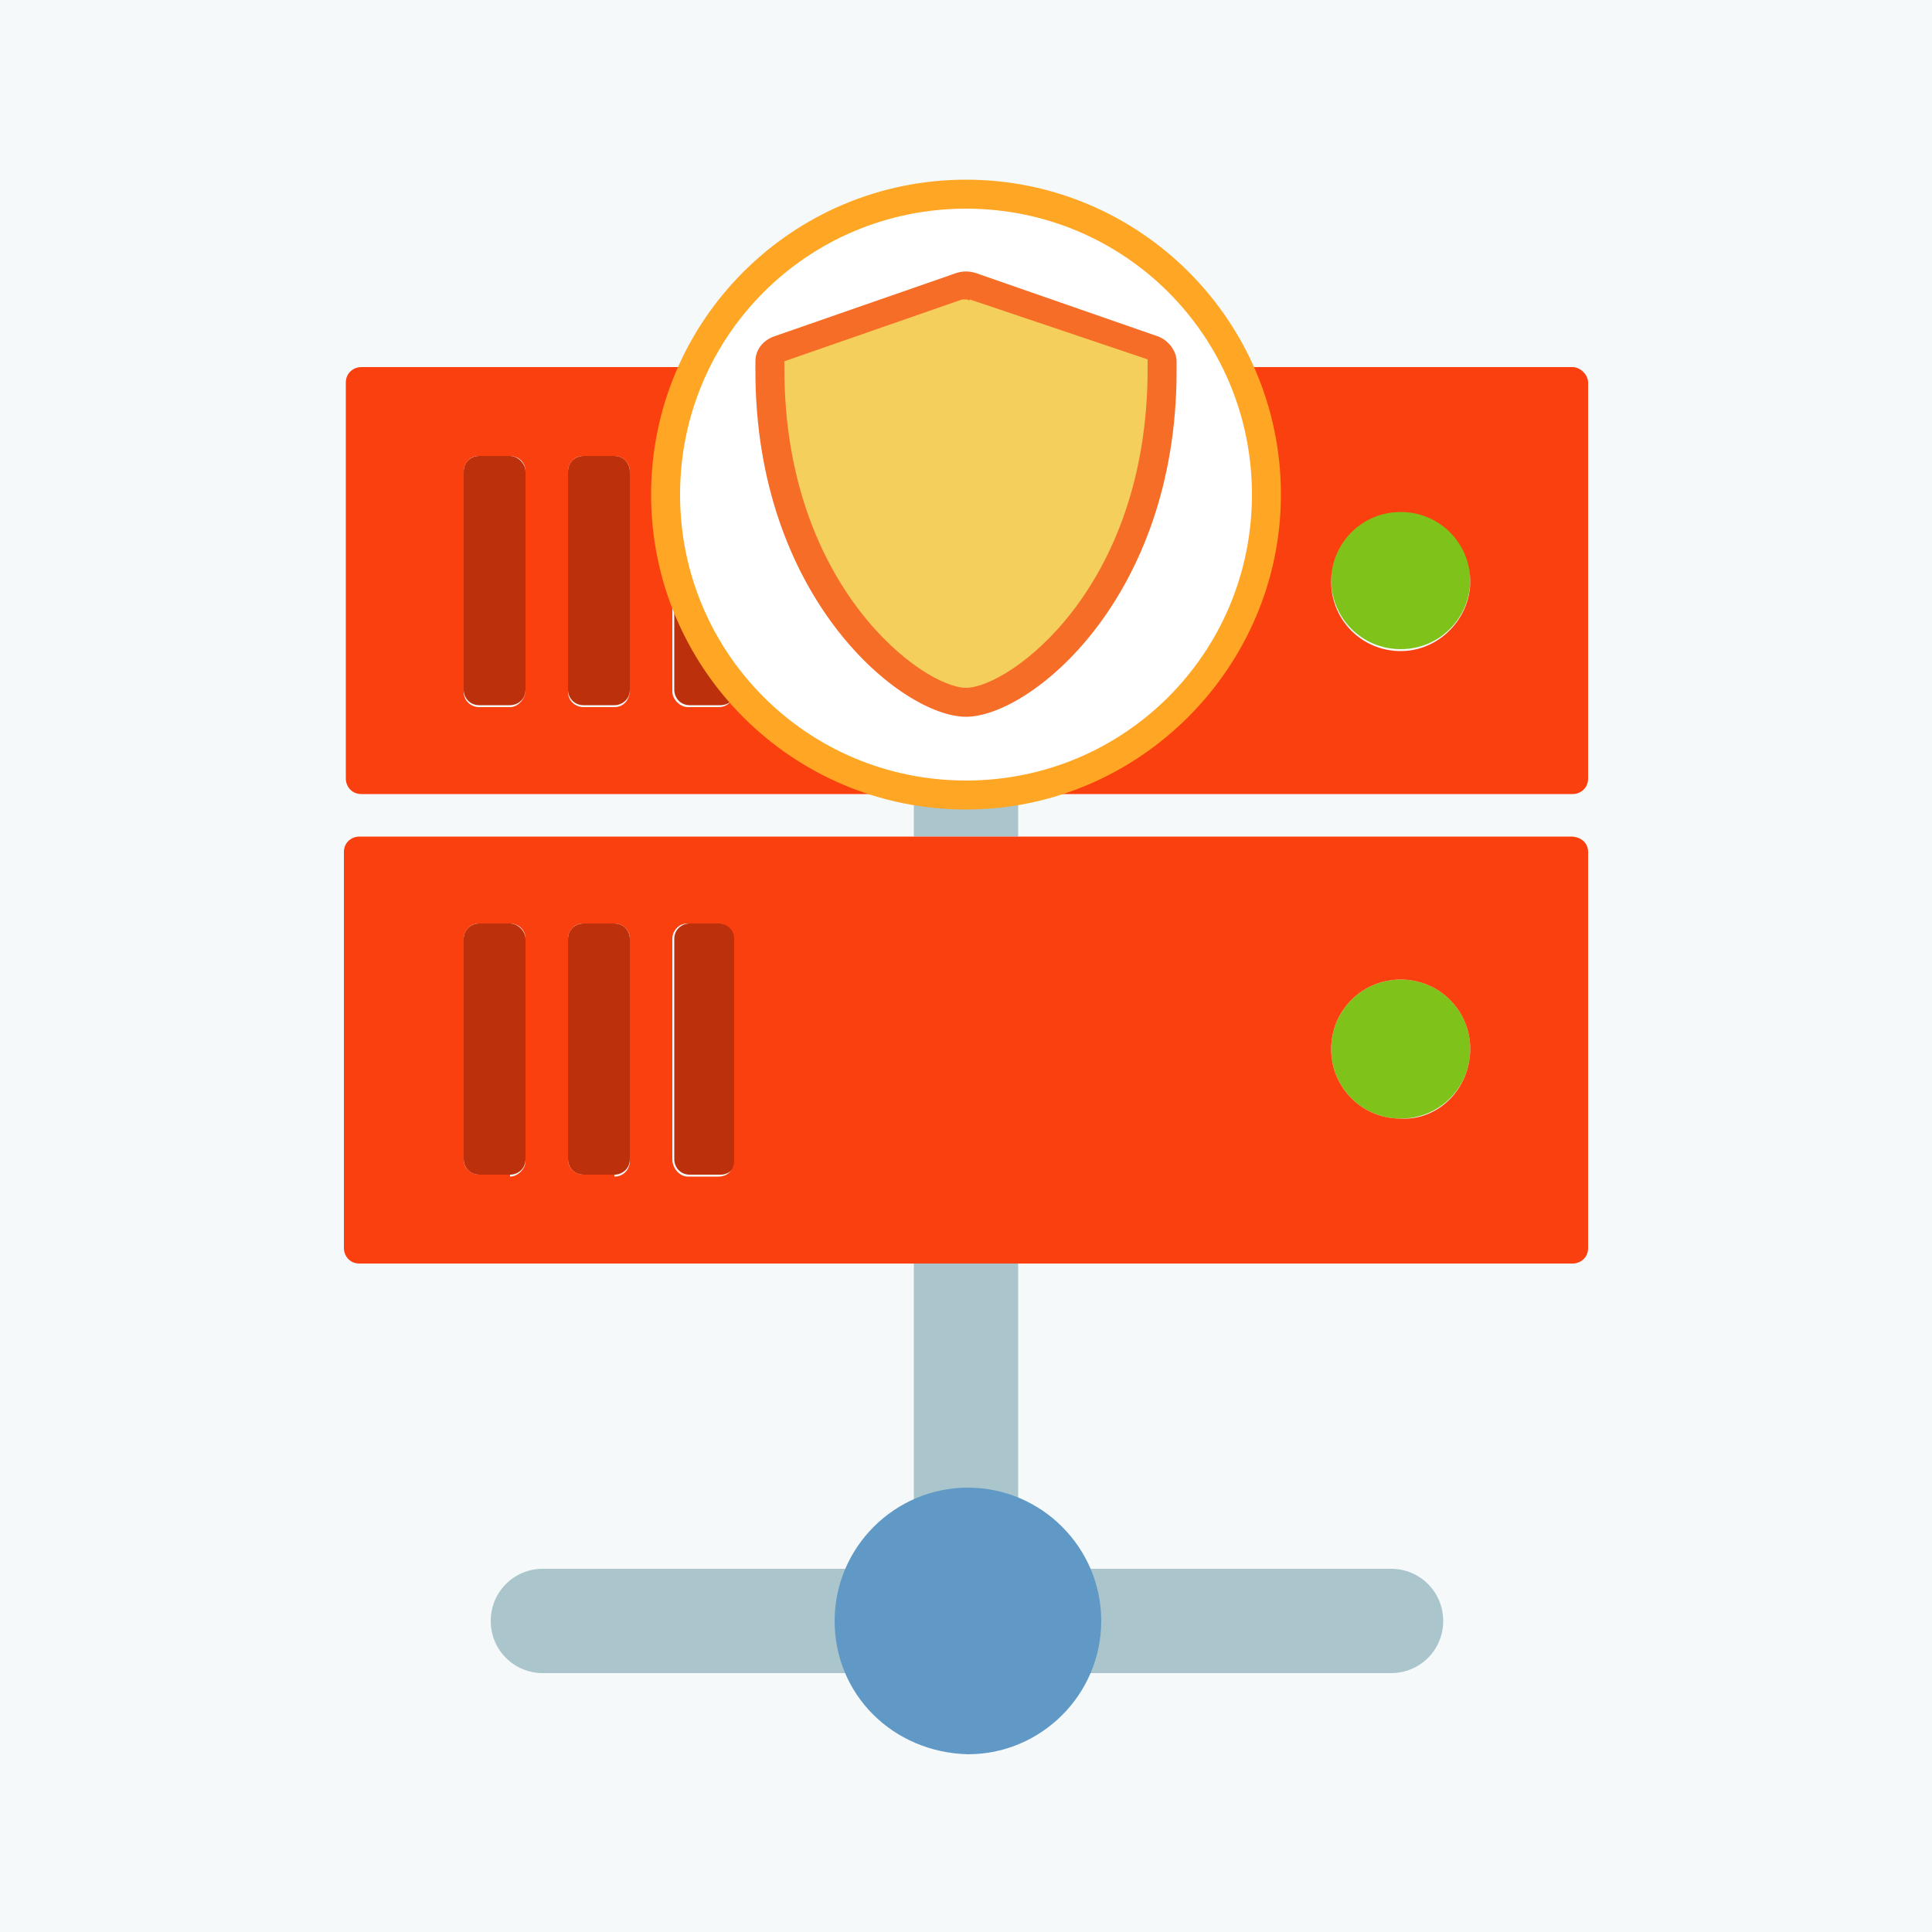 <svg version="1.1" id="Layer_1" xmlns="http://www.w3.org/2000/svg" x="0" y="0" width="100" height="100" viewBox="0 0 100 100" xml:space="preserve"><style>.st1{fill:#aac6cc}.st2{fill:#bc300b}.st3{fill:#7fc21a}.st4{fill:#fa400f}</style><path fill="#f5f9fa" d="M0 0h100v100H0z"/><path class="st1" d="M47.3 41.1h5.4v2.2h-5.4zM47.3 81.2H28.1c-1.5 0-2.7 1.2-2.7 2.7 0 1.5 1.2 2.7 2.7 2.7H72c1.5 0 2.7-1.2 2.7-2.7 0-1.5-1.2-2.7-2.7-2.7H52.7V65.4h-5.4v15.8z"/><path class="st2" d="M38.1 60c0 .5-.4.8-.8.8h-1.6c-.5 0-.8-.4-.8-.8V48.6c0-.5.4-.8.8-.8h1.6c.5 0 .8.4.8.8V60zM32.6 60c0 .5-.4.8-.8.8h-1.6c-.5 0-.8-.4-.8-.8V48.6c0-.5.4-.8.8-.8h1.6c.5 0 .8.4.8.8V60zM27.2 60c0 .5-.4.8-.8.8h-1.6c-.5 0-.8-.4-.8-.8V48.6c0-.5.4-.8.8-.8h1.6c.4 0 .8.4.8.8V60zM38.1 35.7c0 .5-.4.8-.8.8h-1.6c-.5 0-.8-.4-.8-.8V24.4c0-.5.4-.8.8-.8h1.6c.5 0 .8.4.8.8v11.3zM32.6 35.7c0 .5-.4.8-.8.8h-1.6c-.5 0-.8-.4-.8-.8V24.4c0-.5.4-.8.8-.8h1.6c.5 0 .8.4.8.8v11.3zM27.2 35.7c0 .5-.4.8-.8.8h-1.6c-.5 0-.8-.4-.8-.8V24.4c0-.5.4-.8.8-.8h1.6c.4 0 .8.4.8.8v11.3z"/><path class="st3" d="M72.5 50.7c2 0 3.6 1.6 3.6 3.6s-1.6 3.6-3.6 3.6-3.6-1.6-3.6-3.6 1.6-3.6 3.6-3.6zM72.5 26.4c2 0 3.6 1.6 3.6 3.6s-1.6 3.6-3.6 3.6-3.6-1.6-3.6-3.6c0-1.9 1.6-3.6 3.6-3.6z"/><path class="st4" d="M27.2 35.7V24.4c0-.5-.4-.8-.8-.8h-1.6c-.5 0-.8.4-.8.8v11.4c0 .5.4.8.8.8h1.6c.4 0 .8-.4.8-.9zm5.4 0V24.4c0-.5-.4-.8-.8-.8h-1.6c-.5 0-.8.4-.8.8v11.4c0 .5.4.8.8.8h1.6c.5 0 .8-.4.8-.9zm3 .9h1.6c.5 0 .8-.4.8-.8V24.4c0-.5-.4-.8-.8-.8h-1.6c-.5 0-.8.4-.8.8v11.4c0 .4.4.8.8.8zm46.6-16.8v20.5c0 .5-.4.8-.8.8H18.7c-.5 0-.8-.4-.8-.8V19.8c0-.5.4-.8.8-.8h62.7c.4 0 .8.4.8.8zm-6.1 10.3c0-2-1.6-3.6-3.6-3.6s-3.6 1.6-3.6 3.6 1.6 3.6 3.6 3.6 3.6-1.7 3.6-3.6zM26.4 60.9c.4 0 .8-.4.8-.8V48.6c0-.5-.4-.8-.8-.8h-1.6c-.5 0-.8.4-.8.8V60c0 .5.4.8.8.8h1.6zm5.4 0c.5 0 .8-.4.8-.8V48.6c0-.5-.4-.8-.8-.8h-1.6c-.5 0-.8.4-.8.8V60c0 .5.4.8.8.8h1.6zm3.8 0h1.6c.5 0 .8-.4.8-.8V48.6c0-.5-.4-.8-.8-.8h-1.6c-.5 0-.8.4-.8.8V60c0 .5.4.9.8.9zm46.6-16.8v20.5c0 .5-.4.8-.8.8H18.6c-.5 0-.8-.4-.8-.8V44.1c0-.5.4-.8.8-.8h62.7c.5 0 .9.3.9.8zm-6.1 10.2c0-2-1.6-3.6-3.6-3.6s-3.6 1.6-3.6 3.6 1.6 3.6 3.6 3.6c2 .1 3.6-1.6 3.6-3.6z"/><path d="M43.2 83.9c0-3.8 3.1-6.9 6.9-6.9 3.8 0 6.9 3.1 6.9 6.9 0 3.8-3.1 6.9-6.9 6.9-3.9-.1-6.9-3.1-6.9-6.9z" fill="#6099c6"/><path d="M65.6 25.6c0 8.6-7 15.5-15.5 15.5-8.6 0-15.5-7-15.5-15.5C34.5 17 41.4 10 50 10c8.6 0 15.6 7 15.6 15.6z" fill="#fff"/><path d="M50 41.9c-9 0-16.3-7.3-16.3-16.3S41 9.3 50 9.3s16.3 7.3 16.3 16.3c0 8.9-7.3 16.3-16.3 16.3zm0-31.1c-8.2 0-14.8 6.6-14.8 14.8 0 8.2 6.6 14.8 14.8 14.8s14.8-6.6 14.8-14.8c0-8.2-6.6-14.8-14.8-14.8z" fill="#ffa624"/><g><path d="M60.2 18.7c0-.3-.2-.5-.5-.6l-9.2-3.2c-.3-.1-.7-.1-.9 0L40.3 18c-.3.1-.5.4-.5.6v.5c0 11.4 7.4 17.2 10.2 17.2 2.8 0 10.2-5.8 10.2-17.2v-.4z" fill="#f5cf5c"/><path d="M50 37.1c-3.3 0-10.9-6.1-10.9-17.9v-.5c0-.6.4-1.1 1-1.3l9.2-3.2c.5-.2.9-.2 1.4 0l9.2 3.2c.6.2 1 .8 1 1.3v.5c0 11.8-7.6 17.9-10.9 17.9zm0-21.6h-.2l-9.2 3.2v.4c0 11.3 7.2 16.5 9.4 16.5s9.4-5.1 9.4-16.5v-.5l-9.2-3.1c0 .1-.1 0-.2 0z" fill="#f66d27"/></g></svg>